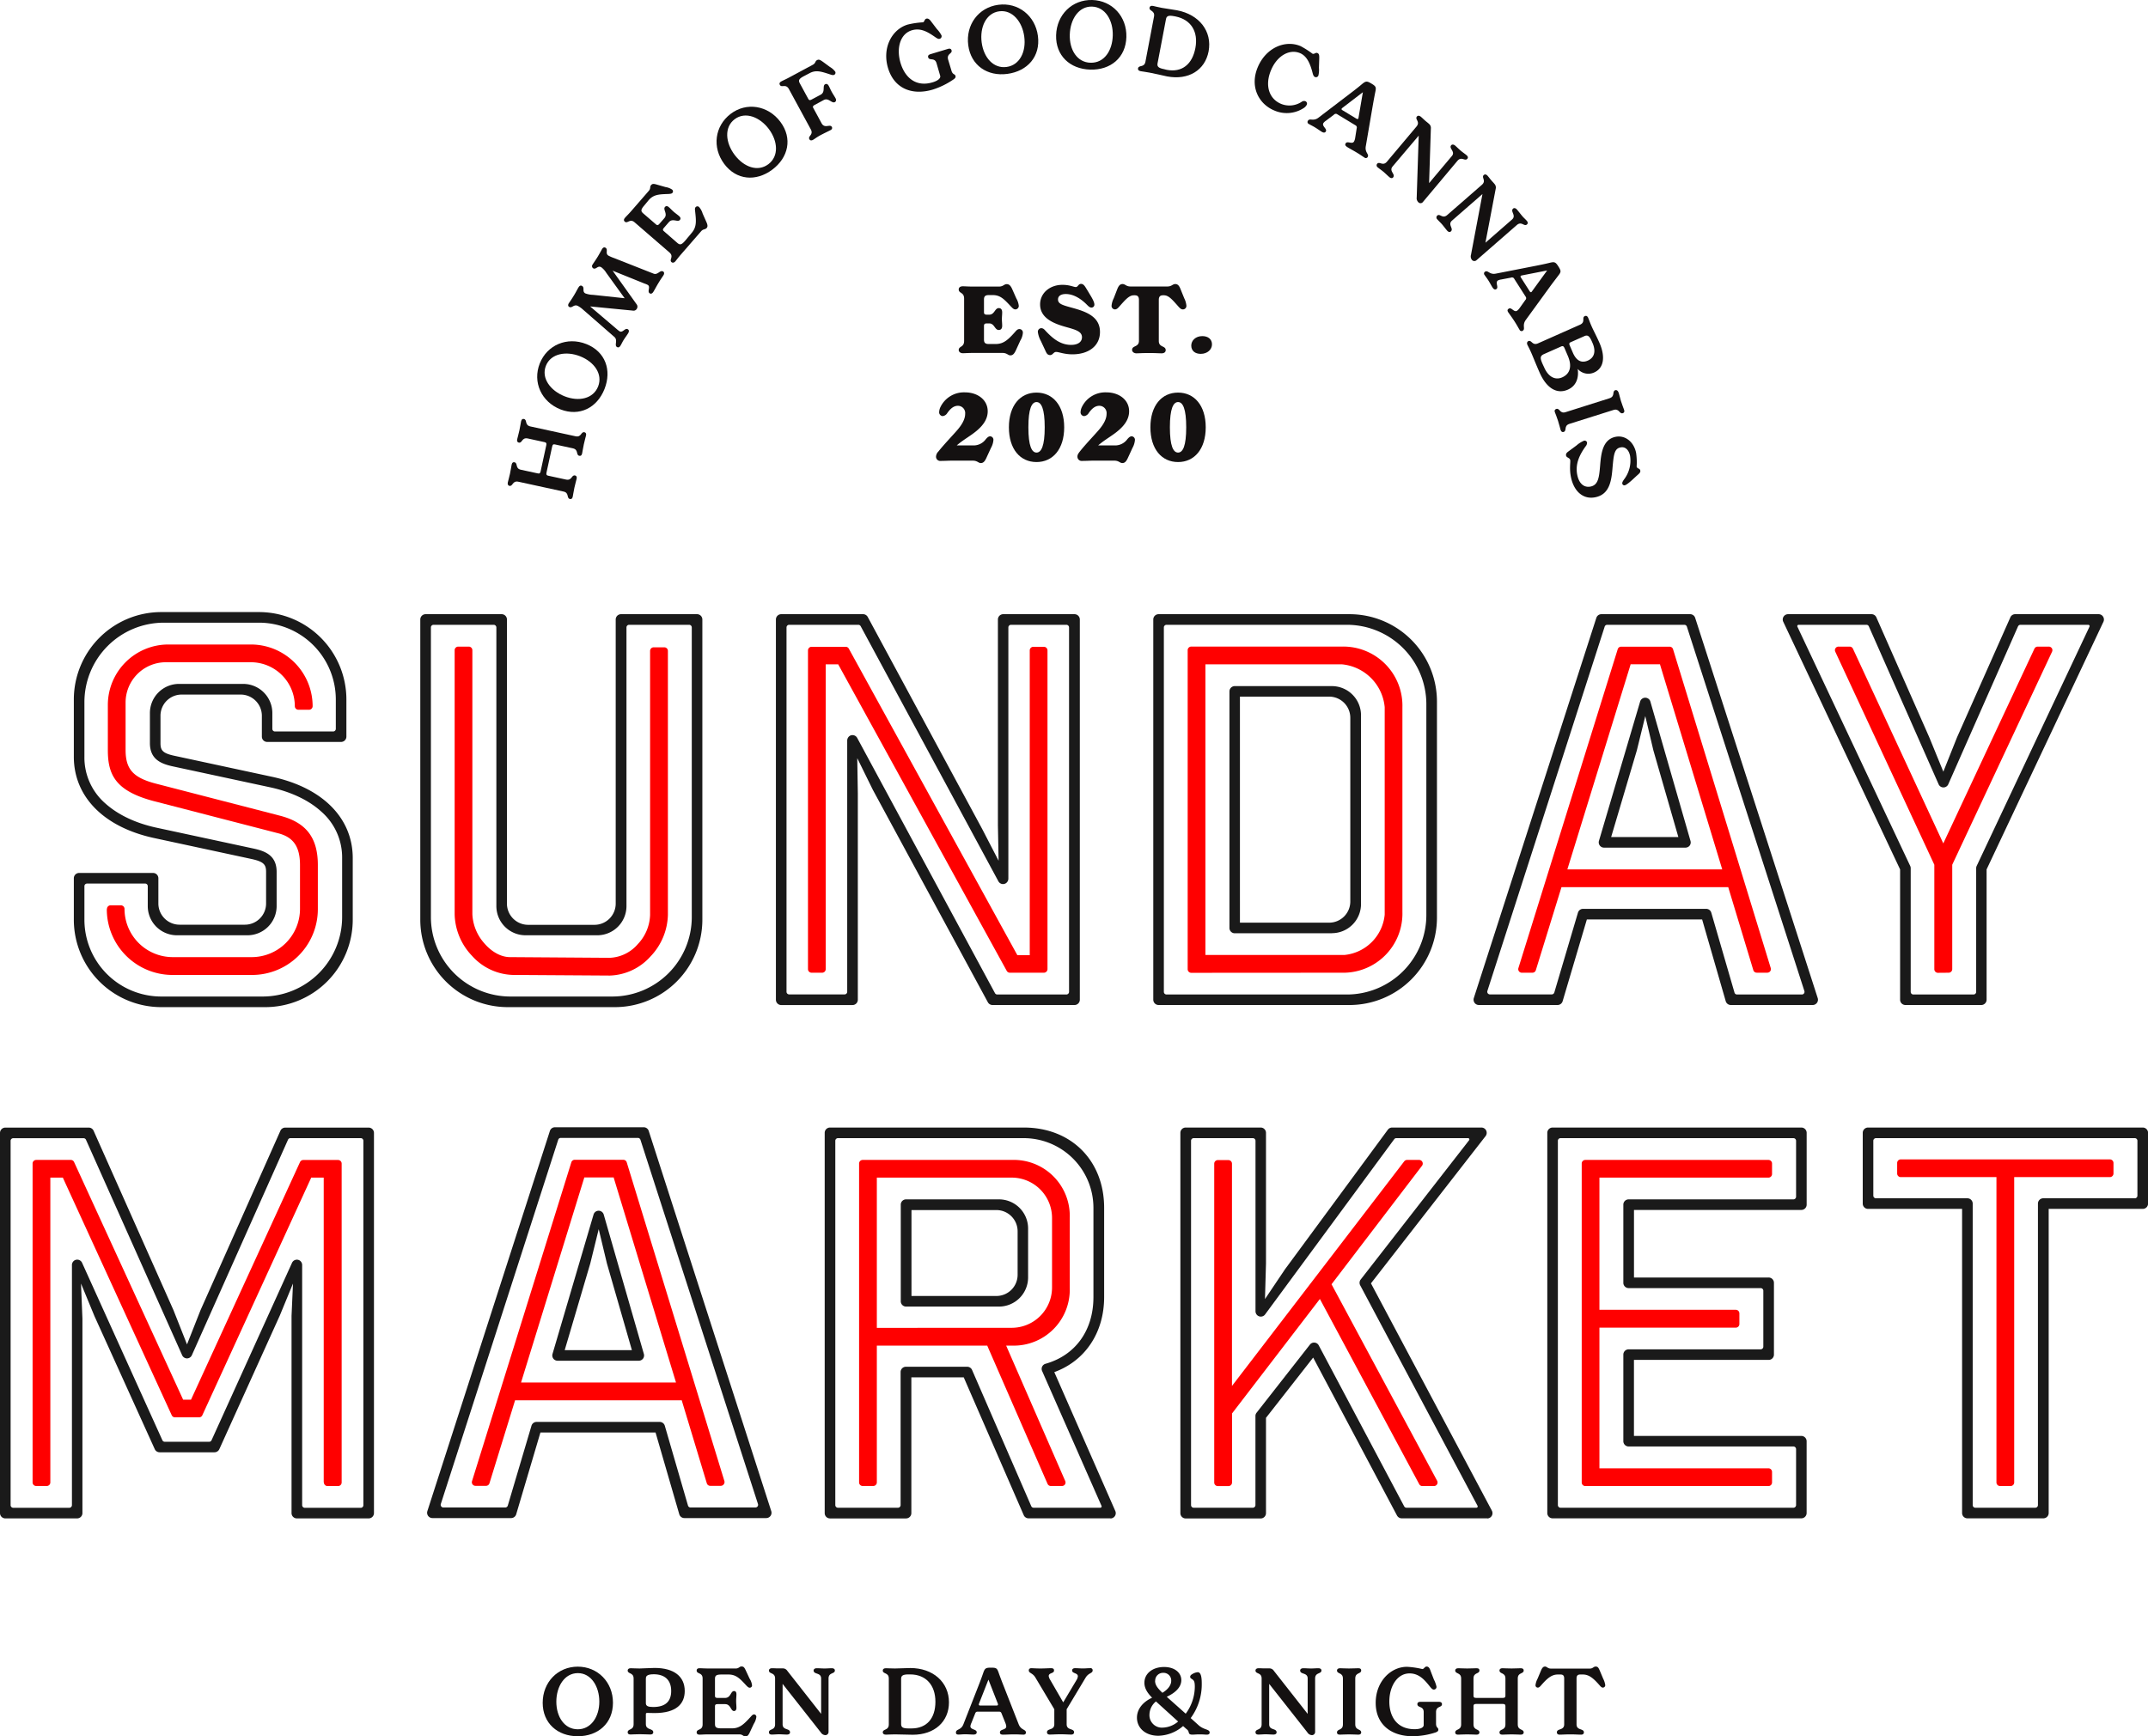 <svg xmlns="http://www.w3.org/2000/svg" viewBox="0 0 680.19 550"><defs><style>.cls-1{fill:#141111;}.cls-2{fill:red;}.cls-3{fill:#1a1a1a;}</style></defs><g id="Layer_2" data-name="Layer 2"><g id="Homepage"><path class="cls-1" d="M185.08,136.91c.35.08.64.41.5,1s-.42,1.51-.71,2.86-.39,2.2-.54,2.89-.53.79-.88.71c-1.18-.25-.11-1.95-2.1-2.38l-5.63-1.22c-.49-.11-.73,0-.87.68l-1.79,8.22c-.14.66,0,.87.51,1l5.63,1.22c2,.43,1.73-1.55,2.9-1.29.35.07.64.38.51,1s-.43,1.53-.72,2.88-.38,2.18-.53,2.87-.54.78-.88.71c-1.18-.26-.12-2-2.1-2.38l-14.19-3.09c-2-.43-1.73,1.55-2.9,1.3-.35-.08-.63-.44-.49-1.07s.4-1.42.69-2.77.39-2.23.54-2.92.54-.79.88-.71c1.18.25.12,2,2.1,2.38l5.32,1.15c.48.11.72,0,.87-.68l1.78-8.22c.15-.66,0-.87-.51-1l-5.31-1.16c-2-.43-1.72,1.56-2.9,1.3-.34-.08-.63-.41-.5-1s.41-1.51.71-2.86.39-2.2.54-2.89.54-.81.88-.74c1.18.26.12,1.95,2.1,2.38l14.19,3.09C184.17,138.64,183.9,136.66,185.08,136.91Z"/><path class="cls-1" d="M177.5,129.68c-6.1-2.41-8.9-8.67-6.58-14.55s8.66-8.56,14.73-6.16,8.13,8.3,5.77,14.26S183.48,132,177.5,129.68Zm6.2-16.83c-4.37-1.73-9.27-.92-10.83,3s1.43,7.9,5.91,9.67,9.08.8,10.62-3.11S188.19,114.62,183.7,112.85Z"/><path class="cls-1" d="M210,86c.35.21.41.69.08,1.21s-.81,1.16-1.54,2.37-1.17,2.08-1.62,2.81c-.35.57-.75.78-1.18.52-.9-.56.36-2.06-.61-2.66a5.34,5.34,0,0,0-1-.42L194,85.74l7.59,10.64a1.21,1.21,0,0,1,.07,1.41,1.16,1.16,0,0,1-1.29.59l-13.5-1.32,8.48,7.22a8,8,0,0,0,.84.65c1,.6,1.72-1.19,2.63-.63.42.26.42.71.09,1.26s-.89,1.28-1.35,2-.75,1.4-1.08,1.93-.71.67-1.12.42c-.92-.57.39-2.15-.83-3.2l-10-8.72a7.58,7.58,0,0,0-1.38-1c-1.4-.86-2,.8-2.94.2-.3-.19-.47-.6,0-1.27s1-1.46,1.61-2.47,1-1.83,1.39-2.45.77-.63,1.12-.42c.91.55-.08,1.71,1,2.34a7.36,7.36,0,0,0,2.47.47l10,1.07-5.78-8a6.55,6.55,0,0,0-1.59-1.79c-1.18-.73-1.67.87-2.63.29a.82.82,0,0,1-.13-1.19c.38-.63.95-1.39,1.64-2.52.6-1,1-1.78,1.35-2.37s.78-.6,1.08-.41c.95.58-.21,1.8.95,2.51a12.62,12.62,0,0,0,1.85.79l12.41,4.9C208.29,87.22,209,85.4,210,86Z"/><path class="cls-1" d="M221.35,65.55a5.4,5.4,0,0,1,1.15,2.09l1.21,2.73c.37.83.45,1.41.08,1.83-.52.6-1.06.24-1.78,1.06l-6.38,7.34c-.87,1-1.44,1.79-1.8,2.21s-.86.5-1.18.23c-.88-.77.86-1.75-.67-3.08l-11-9.52c-1.53-1.34-2.25.53-3.14-.24-.31-.27-.4-.66.06-1.2s1.05-1.07,1.94-2.09l5.61-6.46c.68-.77.25-1.26.71-1.8s.9-.46,2.05-.12l2.53.72a5,5,0,0,1,2.1.81.72.72,0,0,1,.12,1c-.27.31-.65.33-1.27.38-3,.1-4.72.14-6.32,2L204,65.1c-1.19,1.38-1.06,1.85-.28,2.52l4,3.45c.38.33.65.33,1.09-.18l1.55-1.77c1.19-1.38-.51-2.74.21-3.56.28-.33.7-.4,1.23.06s1,1,1.56,1.48,1.19.91,1.7,1.36.52.88.23,1.21c-.71.82-2.3-.67-3.49.7l-1.55,1.78c-.44.51-.4.78,0,1.1l4.21,3.67c.8.69,1.28.72,2.46-.63L219,73.8c1.66-1.9,1.46-3.83,1.12-6.89-.08-.62-.11-1,.16-1.3A.76.76,0,0,1,221.35,65.55Z"/><path class="cls-1" d="M229.34,51.93c-3.92-5.25-3-12,2-15.84s11.86-2.73,15.77,2.49,2.56,11.34-2.58,15.17S233.19,57.08,229.34,51.93Zm14.12-11.07c-2.82-3.76-7.42-5.65-10.81-3.11s-2.93,7.47,0,11.33,7.3,5.45,10.66,2.93S246.34,44.73,243.46,40.86Z"/><path class="cls-1" d="M264.47,22.68a.73.73,0,0,1-.28,1c-.34.18-.72.09-1.29-.1-2.85-.93-4.5-1.5-6.54-.4l-1.91,1c-1.6.87-1.64,1.36-1.15,2.26l2.64,4.86c.24.44.49.54,1.09.21L259.87,30c1.6-.87.46-2.79,1.41-3.31.39-.21.8-.13,1.14.49s.62,1.33,1,2,.84,1.35,1.15,1.92.19,1-.2,1.24c-1,.52-2-1.51-3.56-.64l-2.84,1.54c-.6.33-.65.59-.41,1l2.62,4.83c1,1.78,2.66.09,3.24,1.15.17.31.1.75-.44,1-.7.38-1.65.8-3,1.51S258,44,257.42,44.31s-.94.11-1.11-.2c-.58-1.06,1.4-1.36.43-3.15L249.81,28.2c-1-1.78-2.3-.29-2.86-1.32-.2-.36-.15-.76.47-1.1s1.39-.65,2.55-1.28l7.44-4c.91-.49.67-1.1,1.29-1.44s1-.11,2,.6l2.12,1.56A5.52,5.52,0,0,1,264.47,22.68Z"/><path class="cls-1" d="M281.21,21.57c-1.94-6.44,1.24-12.28,6.2-13.78a26.62,26.62,0,0,1,4.85-.72c.56-.17.44-1,1.09-1.16S294.47,6.25,295,7l1.68,2.2a8.73,8.73,0,0,1,1.45,2,.84.84,0,0,1-.54,1.08c-.36.11-.65,0-1.25-.39-2.25-1.56-4.61-3.19-7.6-2.29-3.77,1.14-4.95,5.79-3.56,10.38s4.86,7.69,10.15,6.09c2-.59,2.57-1.45,2.39-2.07L296.56,20c-.58-1.91-2.29-.66-2.64-1.84-.12-.4,0-.77.71-1l5.55-1.67c.67-.2,1,0,1.14.43.34,1.12-1.65,1.05-1.07,3l1.05,3.49c.39,1.3,1.05.94,1.26,1.62.11.39,0,.69-.59,1.1a24.59,24.59,0,0,1-6.58,3.24C288.91,30.31,283.18,28.11,281.21,21.57Z"/><path class="cls-1" d="M306.61,14.35c-.86-6.5,3.25-12,9.52-12.83s11.69,3.41,12.54,9.88-3.29,11.14-9.65,12S307.46,20.73,306.61,14.35Zm17.73-2.77c-.62-4.66-3.71-8.55-7.91-8s-6.21,5.09-5.57,9.87,3.71,8.32,7.88,7.76S325,16.36,324.34,11.58Z"/><path class="cls-1" d="M334.43,11.16C334.62,4.6,339.55-.17,345.87,0s11,5.23,10.81,11.75-5,10.48-11.44,10.3S334.25,17.59,334.43,11.16Zm17.94.09c.14-4.7-2.3-9-6.53-9.16s-6.94,4-7.08,8.86,2.34,8.81,6.54,8.92C349.66,20,352.24,16.07,352.37,11.25Z"/><path class="cls-1" d="M364,23c-1.29-.25-2.29-.35-2.81-.45-.7-.13-.9-.5-.82-.9.22-1.16,2-.14,2.35-2.13l2.71-14.26c.38-2-1.63-1.69-1.41-2.84.08-.41.4-.68,1.09-.55.52.1,1.49.38,2.79.62,1.59.3,3.23.47,4.82.77,7.05,1.34,11.18,6.67,10,13-1.14,6-6.4,9.22-13.15,7.94C367.69,23.81,365.86,23.34,364,23Zm5.47-.88c4.79.91,8.08-1.73,9.06-6.9s-1.36-9-6.25-10l-.49-.09c-1.79-.34-2.38-.07-2.57.94l-2.67,14c-.19,1,.29,1.49,2.05,1.83Z"/><path class="cls-1" d="M398.3,21.25c2.64-6.23,8.76-8.68,13.55-6.64A28.24,28.24,0,0,1,415.6,17c.6.25,1-.45,1.56-.21s.63.69.59,1.92l-.09,2.77a7.63,7.63,0,0,1-.17,2.42.81.81,0,0,1-1.07.5c-.38-.16-.55-.52-.72-1.1-.87-3.5-2-5.59-4-6.46-3.36-1.42-7.28.81-9.19,5.33-2.06,4.85-.67,9.11,3.11,10.71a7,7,0,0,0,6.56-.63,1.31,1.31,0,0,1,1.18-.2.84.84,0,0,1,.44,1.14,2.85,2.85,0,0,1-.81.93,9.85,9.85,0,0,1-9.64.8C398.55,32.85,395.69,27.39,398.3,21.25Z"/><path class="cls-1" d="M433.08,49.75a.67.67,0,0,1-1,.16c-.52-.32-1.26-.87-2.44-1.58s-2.34-1.31-3-1.74-.78-.75-.52-1.18c.54-.9,2.05.42,2.65-.59a3.57,3.57,0,0,0,.34-1l.5-3.16a.79.79,0,0,0-.43-1l-5.66-3.43a.8.8,0,0,0-1.13.11l-2.52,1.9a3.2,3.2,0,0,0-.79.73c-.61,1,1.28,1.81.75,2.69-.26.42-.71.43-1.29.08s-1.36-.93-2.14-1.4-1.36-.72-1.91-1.06a.67.67,0,0,1-.34-1c.61-1,1.69.27,3.35-1l10.22-7.8c1.21-.91,2.52-1.94,3.44-2.73,1.33-1.11,1.64-1.17,3.15-.26s1.51,1.2,1.15,2.87c-.24,1.19-.54,2.83-.8,4.33l-2.16,12.6C432.12,48.38,433.66,48.8,433.08,49.75Zm-2.9-12.41,1.39-8.13-6.53,5c-.27.22-.31.47,0,.66l4.51,2.73C430,37.82,430.15,37.63,430.18,37.34Z"/><path class="cls-1" d="M464.66,50.28c-.78.92-1.85-.87-3.16.68l-10.9,13a.94.94,0,0,1-1.42.14,1.78,1.78,0,0,1-.56-1.58l.63-19.56L441,52.71c-1.27,1.51,1,2.42.15,3.48-.26.31-.7.33-1.2-.09s-1.27-1.18-1.83-1.66-1.25-.93-1.81-1.4a.79.79,0,0,1-.23-1.15c.76-.9,1.81.86,3.12-.69l9.35-11.12c1.3-1.55-.62-2.28.14-3.18.26-.31.72-.35,1.24.08s.84.78,1.37,1.24.86.68,1.19,1a1.64,1.64,0,0,1,.61,1.47L452.54,58l7.19-8.55C461,48,458.66,47,459.55,46c.25-.29.75-.29,1.22.1s1.13,1.07,1.83,1.66,1.25.93,1.79,1.39S464.9,50,464.66,50.28Z"/><path class="cls-1" d="M483.53,71.09c-.91.79-1.69-1.14-3.22.2L467.55,82.42a1,1,0,0,1-1.43-.08,1.77,1.77,0,0,1-.31-1.65l3.63-19.23-9.64,8.41c-1.48,1.29.66,2.54-.38,3.45-.31.27-.74.22-1.17-.27s-1.07-1.36-1.55-1.92-1.09-1.11-1.58-1.67a.79.79,0,0,1,0-1.17c.88-.77,1.65,1.14,3.18-.2l10.94-9.54c1.53-1.33-.25-2.35.63-3.12.31-.28.77-.24,1.21.27s.71.9,1.17,1.43.74.8,1,1.13a1.68,1.68,0,0,1,.38,1.55l-3.25,17.07,8.41-7.34c1.49-1.3-.67-2.57.37-3.48.28-.25.78-.17,1.18.29s1,1.23,1.56,1.92,1.09,1.11,1.56,1.65S483.82,70.84,483.53,71.09Z"/><path class="cls-1" d="M482.19,104.76a.67.67,0,0,1-1-.3c-.33-.52-.75-1.33-1.49-2.5s-1.51-2.21-2-2.9-.37-1,.06-1.29c.89-.57,1.65,1.28,2.64.65a3.73,3.73,0,0,0,.74-.75l1.86-2.62a.8.8,0,0,0,.08-1.13l-3.56-5.58a.8.8,0,0,0-1.06-.4l-3.11.59a3.38,3.38,0,0,0-1,.3c-1,.64.35,2.19-.52,2.74-.42.27-.82.07-1.19-.49s-.81-1.44-1.3-2.21-.89-1.24-1.24-1.79a.67.67,0,0,1,.12-1c1-.64,1.4,1,3.44.59l12.62-2.47c1.49-.29,3.12-.63,4.29-.92,1.69-.42,2-.33,2.94,1.16s.83,1.73-.23,3.08c-.75,1-1.75,2.29-2.64,3.52l-7.52,10.35C481.93,103.1,483.13,104.16,482.19,104.76Zm2.89-12.42,4.84-6.67-8.05,1.58c-.34.07-.49.27-.29.6l2.83,4.43C484.67,92.68,484.92,92.59,485.08,92.34Z"/><path class="cls-1" d="M496.49,123.41c-3.31,1.47-6.68-.19-9-5.51-1.09-2.47-2.05-4.91-2.58-6.12s-1-2.06-1.24-2.57-.08-1,.29-1.16c1.08-.47,1.22,1.52,3.08.7l13.27-5.89c1.86-.82.48-2.27,1.55-2.74.38-.17.77-.09,1.06.56s.53,1.43,1.07,2.64c.68,1.53,1.52,3.06,2.46,5.18,1.92,4.33,1.55,8.06-1.65,9.48a4.46,4.46,0,0,1-5.2-1.13C500,119.67,499.15,122.24,496.49,123.41Zm-1.79-3.89c2.44-1.09,3.25-3.47,1.71-6.94l-1-2.34c-.28-.62-.55-.72-1.09-.48L489,112.12c-1.34.59-1.38,1.22-.53,3.16l.47,1C490.22,119.28,492.39,120.54,494.7,119.52Zm2.68-11.13c-.45.2-.57.44-.27,1.12l1,2.31c1.08,2.42,2.68,3.28,4.7,2.39s2.67-2.89,1.46-5.63l-.23-.52c-.73-1.63-1.3-2.06-2.32-1.6Z"/><path class="cls-1" d="M492.81,129.53c1.15-.36,1.08,1.64,3,1l13.84-4.38c1.93-.62.72-2.21,1.87-2.57.34-.11.76.07,1,.68s.36,1.43.77,2.75.77,2.13,1,2.8-.07.95-.41,1.06c-1.15.36-1.07-1.64-3-1L497,134.25c-1.93.61-.72,2.2-1.87,2.57-.33.1-.74,0-.94-.63s-.39-1.54-.81-2.86-.75-2.07-1-2.74S492.48,129.64,492.81,129.53Z"/><path class="cls-1" d="M496.91,142.8l2.29-1.69a8.91,8.91,0,0,1,2.36-1.51.79.79,0,0,1,1,.55,1.82,1.82,0,0,1-.49,1.27c-1.8,2.53-3.33,5.48-2.61,9,.58,2.88,2.24,4.1,4.23,3.69,2.42-.49,2.7-2.92,3-6.55.31-3.91.79-8.35,4.9-9.2,3-.6,5.77,1.53,6.5,5.07a20.6,20.6,0,0,1,.17,4.37c.14.69,1,.49,1.15,1.21s-.45,1.05-1.35,1.89L516.87,152c-1.37,1.24-2,1.62-2.35,1.71a.66.66,0,0,1-.79-.47c-.09-.43.16-.82.51-1.34a9.79,9.79,0,0,0,1.94-7.53c-.4-1.93-1.59-3-3.09-2.64-1.93.39-2.1,2.5-2.44,6.14-.34,4.33-.89,8.7-5.47,9.63-3.83.79-6.8-1.85-7.72-6.37-.56-2.76-.09-4.72-.24-5.44s-1.16-.69-1.3-1.38S496.23,143.3,496.91,142.8Z"/><path class="cls-1" d="M323.9,105.47a5.45,5.45,0,0,1-.79,2.38L321.67,111c-.53,1.12-1,1.56-1.74,1.56s-1.05-.77-2.49-.77h-9c-2,0-2.76.09-3.56.09s-1.29-.5-1.29-1c0-1.32,1.71-.79,1.71-2.91V94.59c0-2.12-1.71-1.59-1.71-2.91,0-.53.38-1,1.29-1s1.5.09,3.56.09h7.85c1.44,0,1.62-.77,2.5-.77.73,0,1.23.45,1.73,1.56l1.3,2.94a6,6,0,0,1,.79,2.38A1.1,1.1,0,0,1,321.55,98c-.53,0-.85-.33-1.35-.85-2.06-2.18-3.32-3.68-5.76-3.68h-1.38c-1.09,0-1.47.44-1.47,1.38v4c0,.59.2.82.94.82h.73c1.68,0,1.76-2.08,3-2.08.67,0,1.09.41,1.09,1.35,0,.7-.09,1.41-.09,2.11s.09,1.42.09,2.12c0,.94-.42,1.35-1.09,1.35-1.27,0-1.35-2.08-3-2.08h-.73c-.74,0-.94.23-.94.82v4.32c0,.94.38,1.38,1.47,1.38h2.26c2.53,0,4-1.44,6.17-3.88.47-.56.82-.85,1.35-.85A1.1,1.1,0,0,1,323.9,105.47Z"/><path class="cls-1" d="M331,111,329.6,108a8,8,0,0,1-.94-2.79,1.11,1.11,0,0,1,1.06-1.26c.62,0,1,.41,1.38.85,1.79,1.88,4.35,4.44,8.06,4.44,2.35,0,3.46-1.06,3.46-2.41,0-1.88-2.08-2.41-5-3.24-3.62-1-8.26-2.67-8.26-7.17,0-3.64,3.14-6.2,7.05-6.2,2.38,0,3.56.7,4.26.7s.77-1,1.65-1,1.26.8,2.09,2.15l.79,1.32c1,1.62,1.35,2.5,1.35,3.09a.91.91,0,0,1-.88.94c-.59,0-.91-.32-1.47-.88-1.41-1.44-3.88-3.41-6.7-3.41-1.59,0-2.47.65-2.47,1.73,0,1.41,1.5,1.8,4.23,2.56,4.53,1.23,9.06,2.76,9.06,7.73,0,4.44-3.62,7.08-8.73,7.08-2.59,0-4.32-.76-5.15-.76s-1.06,1-1.91,1S331.37,111.84,331,111Z"/><path class="cls-1" d="M358.49,110.84c0-1.49,2.17-.79,2.17-2.91V95c0-1-.38-1.47-1.32-1.47h-.29c-1.53,0-2.71,1.44-4.65,3.62-.47.53-.82.85-1.35.85A1.1,1.1,0,0,1,352,96.74a6.5,6.5,0,0,1,.68-2.27l1.14-2.94c.45-1.11.92-1.56,1.65-1.56.88,0,1.09.77,2.53.77h11.64c1.44,0,1.64-.77,2.53-.77.73,0,1.2.45,1.64,1.56L375,94.47a6.5,6.5,0,0,1,.68,2.27A1.1,1.1,0,0,1,374.57,98c-.53,0-.88-.32-1.36-.85-1.94-2.18-3.11-3.62-4.64-3.62h-.29c-.94,0-1.33.47-1.33,1.47v13c0,2.12,2.18,1.42,2.18,2.91,0,.53-.38,1-1.29,1s-1.8-.09-4-.09-3.18.09-4,.09S358.49,111.37,358.49,110.84Z"/><path class="cls-1" d="M380.73,106.46c1.85,0,3.06,1,3.06,2.62s-1.44,3-3.56,3c-1.85,0-3-1-3-2.62S378.62,106.46,380.73,106.46Z"/><path class="cls-1" d="M314.57,139.44a6,6,0,0,1-.77,2.44l-1.47,3.2c-.53,1.15-1,1.59-1.76,1.59s-1.06-.76-2.5-.76h-6.85c-.82,0-2.06.08-3.32.08a1.34,1.34,0,0,1-1.5-1.32,2.5,2.5,0,0,1,.76-1.67c1.77-2.24,4.77-5.35,6.09-6.91s2.38-3.29,2.38-5a2.31,2.31,0,0,0-2.29-2.56c-1.47,0-2.5,1.09-3.35,2.27a2,2,0,0,1-1.47,1,1.2,1.2,0,0,1-1.12-1.32,4.07,4.07,0,0,1,.41-1.56,8.26,8.26,0,0,1,7.79-4.64c3.88,0,7.17,2.29,7.17,6,0,2.35-1.32,4.26-3.2,5.91-2.06,1.82-4.44,3-6.61,4.9h5.23a4.81,4.81,0,0,0,4-2c.5-.56.85-.89,1.38-.89A1.09,1.09,0,0,1,314.57,139.44Z"/><path class="cls-1" d="M319.48,135.35c0-6.9,3.58-11,8.75-11s8.76,4.12,8.76,11-3.58,11-8.76,11S319.48,142.26,319.48,135.35Zm11.34,0c0-5.88-1.06-8-2.59-8s-2.58,2.11-2.58,8,1.06,8,2.58,8S330.82,141.23,330.82,135.35Z"/><path class="cls-1" d="M359.38,139.44a6,6,0,0,1-.77,2.44l-1.47,3.2c-.53,1.15-1,1.59-1.76,1.59s-1.06-.76-2.5-.76H346c-.82,0-2.06.08-3.32.08a1.34,1.34,0,0,1-1.5-1.32c0-.53.15-.88.77-1.67,1.76-2.24,4.76-5.35,6.08-6.91s2.38-3.29,2.38-5a2.31,2.31,0,0,0-2.29-2.56c-1.47,0-2.5,1.09-3.35,2.27a2,2,0,0,1-1.47,1,1.2,1.2,0,0,1-1.12-1.32,4.07,4.07,0,0,1,.41-1.56,8.26,8.26,0,0,1,7.79-4.64c3.88,0,7.17,2.29,7.17,6,0,2.35-1.32,4.26-3.2,5.91-2.06,1.82-4.44,3-6.61,4.9H353a4.79,4.79,0,0,0,4-2c.5-.56.85-.89,1.38-.89A1.09,1.09,0,0,1,359.38,139.44Z"/><path class="cls-1" d="M364.29,135.35c0-6.9,3.58-11,8.76-11s8.76,4.12,8.76,11-3.59,11-8.76,11S364.29,142.26,364.29,135.35Zm11.34,0c0-5.88-1.06-8-2.58-8s-2.59,2.11-2.59,8,1.06,8,2.59,8S375.63,141.23,375.63,135.35Z"/><path class="cls-1" d="M171.85,539.36c0-6.56,4.79-11.46,11.11-11.46s11.14,4.9,11.14,11.43-4.73,10.61-11.14,10.61S171.85,545.8,171.85,539.36Zm17.93-.41c0-4.71-2.55-9-6.79-9s-6.82,4.24-6.82,9.06,2.59,8.73,6.79,8.73S189.78,543.77,189.78,539Z"/><path class="cls-1" d="M216.83,535.6c0,4.08-2.64,7-9.58,7-2.53,0-2.73-.26-2.73.41v3.09c0,2,2.35,1.26,2.35,2.59,0,.35-.24.7-.88.7-.8,0-1.91-.09-3.44-.09s-2.21.09-2.91.09-.88-.35-.88-.7c0-1.21,1.88-.53,1.88-2.56V531.66c0-2-1.88-1.35-1.88-2.56,0-.35.29-.7.94-.7s1.47.08,2.85.08c1.2,0,3.2-.17,4.76-.17C213.51,528.31,216.83,531.07,216.83,535.6Zm-4.29,0c0-3.53-2.09-5.29-5.55-5.29-2.47,0-2.47.88-2.47,1.44v7.73c0,.91.76,1.2,2.32,1.2C210.87,540.68,212.54,538.77,212.54,535.6Z"/><path class="cls-1" d="M239.51,543.8a5.33,5.33,0,0,1-.82,2.23l-1.27,2.71c-.38.82-.76,1.26-1.32,1.26-.79,0-.88-.65-2-.65H224.4c-1.32,0-2.29.09-2.85.09-.71,0-.94-.32-.94-.73,0-1.18,1.88-.5,1.88-2.53V531.66c0-2-1.88-1.35-1.88-2.53,0-.41.23-.73.94-.73.53,0,1.5.08,2.85.08H233c1,0,1.11-.64,1.82-.64s.94.38,1.44,1.47l1.11,2.38a5,5,0,0,1,.77,2.11.72.72,0,0,1-.71.77c-.41,0-.67-.27-1.11-.71-2-2.17-3.21-3.47-5.65-3.47h-2.17c-1.82,0-2.09.42-2.09,1.44v5.27c0,.5.18.7.85.7h2.35c1.83,0,1.74-2.17,2.83-2.17.44,0,.76.26.76,1s-.09,1.41-.09,2.14.09,1.5.09,2.18-.32,1-.76,1c-1.09,0-1-2.18-2.83-2.18h-2.35c-.67,0-.85.21-.85.71V546c0,1.06.29,1.44,2.09,1.44h3.29c2.53,0,3.85-1.41,5.94-3.67.41-.47.67-.74,1.09-.74A.76.76,0,0,1,239.51,543.8Z"/><path class="cls-1" d="M264.37,529.1c0,1.21-2,.53-2,2.56v16.93a1,1,0,0,1-1,1,1.76,1.76,0,0,1-1.44-.85l-12.11-15.38v12.79c0,2,2.35,1.17,2.35,2.56,0,.41-.32.7-1,.7s-1.73-.09-2.46-.09-1.56.09-2.3.09-.91-.35-.91-.73c0-1.18,1.94-.5,1.94-2.53V531.66c0-2-1.94-1.35-1.94-2.53,0-.41.32-.73,1-.73s1.15.05,1.85.05,1.09,0,1.53,0a1.66,1.66,0,0,1,1.41.74l10.73,13.67V531.66c0-2-2.38-1.18-2.38-2.56,0-.38.38-.7,1-.7.79,0,1.56.08,2.47.08s1.56-.08,2.26-.08S264.37,528.72,264.37,529.1Z"/><path class="cls-1" d="M283.4,549.35c-1.33,0-2.33.09-2.86.09-.7,0-1-.32-1-.73,0-1.18,1.91-.5,1.91-2.53V531.66c0-2-1.91-1.35-1.91-2.53,0-.41.27-.73,1-.73.53,0,1.53.08,2.86.08,1.61,0,3.26-.14,4.87-.14,7.18,0,12.23,4.46,12.23,10.87,0,6.09-4.55,10.26-11.43,10.26C287.19,549.47,285.31,549.35,283.4,549.35Zm5.2-1.88c4.88,0,7.61-3.2,7.61-8.46s-3-8.65-8-8.65h-.5c-1.83,0-2.36.39-2.36,1.42v14.28c0,1.06.56,1.41,2.36,1.41Z"/><path class="cls-1" d="M324.87,548.79c0,.39-.29.65-.76.65-.62,0-1.53-.09-2.91-.09s-2.68.09-3.5.09-1.06-.23-1.06-.73c0-1.06,2-.71,2-1.88a3.42,3.42,0,0,0-.24-1l-1.2-3c-.18-.5-.35-.68-.91-.68h-6.62c-.55,0-.73.18-.91.68l-1.17,2.94a3.21,3.21,0,0,0-.3,1c0,1.17,2,.88,2,1.91,0,.5-.38.73-1.06.73s-1.64-.09-2.55-.09-1.53.09-2.18.09-.79-.26-.79-.65c0-1.17,1.58-.64,2.35-2.58l4.7-12c.56-1.41,1.15-3,1.53-4.11.56-1.65.79-1.85,2.56-1.85s1.91.23,2.47,1.85c.41,1.15,1,2.7,1.56,4.11l4.67,11.91C323.34,548.12,324.87,547.68,324.87,548.79ZM316,539.68l-3-7.67-3,7.64c-.12.33,0,.56.35.56h5.26C316,540.21,316.08,540,316,539.68Z"/><path class="cls-1" d="M346,529.07c0,1-1.24.71-2.23,2.32l-6,10v4.76c0,2,2.35,1.23,2.35,2.53,0,.38-.26.73-.88.73-.88,0-1.91-.09-3.41-.09s-2.56.09-3.41.09c-.65,0-.88-.35-.88-.73,0-1.3,2.32-.53,2.32-2.53v-4.76l-6-10.06c-.91-1.5-2.08-1.32-2.08-2.26,0-.41.29-.68.79-.68s1.56.09,2.91.09,2.5-.09,3.29-.09,1,.24,1,.74c0,1-1.68.65-1.68,1.76a3,3,0,0,0,.48,1.21l4.11,7.11,4.17-7a2.8,2.8,0,0,0,.47-1.24c0-1.15-1.82-.85-1.82-1.85,0-.5.38-.74,1-.74s1.62.09,2.38.09,1.68-.09,2.32-.09A.66.66,0,0,1,346,529.07Z"/><path class="cls-1" d="M383.05,548.77c0,.41-.27.67-.94.67-.41,0-1.09-.09-2.21-.09s-1.82.09-2.29.09c-1,0-1.12-.38-1.2-.79a1.51,1.51,0,0,0-.65-.94l-1.12-1a12.42,12.42,0,0,1-7.82,3.08c-4.11,0-6.79-2.46-6.79-5.73,0-2.73,1.91-5,4.8-6.32-1.36-1.38-2.44-2.88-2.44-4.73,0-3,2.67-5,6.23-5,3.41,0,5.46,1.86,5.46,4.15,0,2-1.52,3.85-4.61,5.29l6,5.35a14.47,14.47,0,0,0,2.88-8.53c0-1.61-.24-2-.86-2.41-.32-.2-.61-.38-.61-.73s.23-.62.64-.85a3.82,3.82,0,0,1,1.77-.62c1,0,1.26,1.59,1.26,3.53a18,18,0,0,1-3.5,11l2.5,2.26C381.26,548,383.05,547.65,383.05,548.77Zm-10-3.5-7-6.35a5.51,5.51,0,0,0-2.06,4.14,3.94,3.94,0,0,0,4.26,4.15A7.84,7.84,0,0,0,373.08,545.27Zm-7.28-12.88c0,1.27.76,2.32,2.32,3.79,1.91-1.14,2.79-2.55,2.79-3.79a2.42,2.42,0,0,0-2.5-2.53A2.48,2.48,0,0,0,365.8,532.39Z"/><path class="cls-1" d="M418.45,529.1c0,1.21-2,.53-2,2.56v16.93a1,1,0,0,1-1,1,1.75,1.75,0,0,1-1.44-.85l-12.11-15.38v12.79c0,2,2.35,1.17,2.35,2.56,0,.41-.33.7-1,.7s-1.74-.09-2.47-.09-1.56.09-2.29.09-.92-.35-.92-.73c0-1.18,1.94-.5,1.94-2.53V531.66c0-2-1.94-1.35-1.94-2.53,0-.41.33-.73,1-.73s1.15.05,1.86.05,1.08,0,1.52,0a1.66,1.66,0,0,1,1.41.74l10.73,13.67V531.66c0-2-2.38-1.18-2.38-2.56,0-.38.38-.7,1-.7.8,0,1.56.08,2.47.08s1.56-.08,2.26-.08S418.45,528.72,418.45,529.1Z"/><path class="cls-1" d="M423.37,548.74c0-1.21,1.88-.53,1.88-2.56V531.66c0-2-1.88-1.35-1.88-2.56,0-.35.3-.7.94-.7s1.47.08,2.85.08,2.27-.08,3-.08.88.35.88.7c0,1.21-1.88.53-1.88,2.56v14.52c0,2,1.88,1.35,1.88,2.56,0,.35-.23.7-.88.7s-1.58-.09-3-.09-2.2.09-2.91.09S423.37,549.09,423.37,548.74Z"/><path class="cls-1" d="M435.63,539.36c0-6.73,4.73-11.41,9.91-11.41a26.75,26.75,0,0,1,4.85.71c.59,0,.7-.79,1.38-.79s1,.64,1.29,1.52l1,2.59a9.05,9.05,0,0,1,.83,2.29.85.85,0,0,1-.83.89c-.38,0-.62-.21-1.09-.74-1.7-2.14-3.49-4.38-6.61-4.38-3.94,0-6.41,4.12-6.41,8.91s2.44,8.76,8,8.76c2.06,0,2.88-.65,2.88-1.3V542.3c0-2-2-1.29-2-2.53,0-.41.24-.73,1-.73h5.79c.71,0,1,.32,1,.73,0,1.18-1.88.53-1.88,2.53v3.64c0,1.36.73,1.21.73,1.91,0,.42-.23.65-.88.89a24.2,24.2,0,0,1-7.23,1.2C440.48,549.94,435.63,546.18,435.63,539.36Z"/><path class="cls-1" d="M482.5,548.74c0,.35-.26.7-.91.7s-1.56-.09-2.94-.09-2.23.09-2.94.09-.88-.35-.88-.7c0-1.21,1.88-.53,1.88-2.56v-5.76c0-.5-.18-.71-.85-.71h-8.41c-.67,0-.85.21-.85.71v5.76c0,2,1.88,1.35,1.88,2.56,0,.35-.24.7-.88.7s-1.59-.09-3-.09-2.21.09-2.91.09-.88-.35-.88-.7c0-1.21,1.88-.53,1.88-2.56V531.66c0-2-1.88-1.35-1.88-2.56,0-.35.29-.7.94-.7s1.47.08,2.85.08,2.26-.08,3-.08.88.35.88.7c0,1.21-1.88.53-1.88,2.56v5.44c0,.5.18.7.85.7h8.41c.67,0,.85-.2.85-.7v-5.44c0-2-1.88-1.35-1.88-2.56,0-.35.26-.7.88-.7s1.56.08,2.94.08,2.23-.08,2.94-.08.91.35.91.7c0,1.21-1.88.53-1.88,2.56v14.52C480.62,548.21,482.5,547.53,482.5,548.74Z"/><path class="cls-1" d="M493,548.71c0-1.3,2.32-.53,2.32-2.53V531.69c0-.88-.29-1.3-1.17-1.3h-.85c-1.94,0-3.33,1.18-5.27,3.41-.41.47-.67.74-1.08.74a.73.73,0,0,1-.71-.82,5.82,5.82,0,0,1,.65-2l1-2.38c.44-1.09.79-1.47,1.38-1.47s.82.64,1.82.64h12.35c1,0,1.14-.64,1.85-.64s.91.38,1.38,1.47l1,2.38a6.57,6.57,0,0,1,.65,2,.76.76,0,0,1-.74.82c-.38,0-.65-.27-1.06-.74-1.94-2.23-3.35-3.41-5.29-3.41h-.82c-.88,0-1.18.42-1.18,1.3v14.49c0,2,2.33,1.23,2.33,2.53,0,.38-.24.73-.89.73-.85,0-1.91-.09-3.41-.09s-2.55.09-3.41.09C493.26,549.44,493,549.09,493,548.71Z"/><path class="cls-2" d="M424.89,308.1a18.73,18.73,0,0,0,19.2-19.2V224a18.73,18.73,0,0,0-19.2-19.2H377.23a1.14,1.14,0,0,0-1.14,1.13V307a1.14,1.14,0,0,0,1.14,1.13Zm-43.18-5.78v-91.9h43.18A15,15,0,0,1,438.48,224v65.72a14.19,14.19,0,0,1-12.76,12.76h-44Z"/><path class="cls-2" d="M337.32,469.11l-18.61-42.67-.1-.23h1.84a17.73,17.73,0,0,0,18.3-18.3V385.7a17.73,17.73,0,0,0-18.3-18.3H273.18a1.14,1.14,0,0,0-1.14,1.14v101a1.14,1.14,0,0,0,1.14,1.14h3.34a1.14,1.14,0,0,0,1.14-1.14V426.21h35l0,.1L331.72,470a1.14,1.14,0,0,0,1,.68h3.52a1.14,1.14,0,0,0,1-.51A1.15,1.15,0,0,0,337.32,469.11Zm-59.49-48.52h-.17V373h42.72a12.78,12.78,0,0,1,12.76,12.76v22.06a12.77,12.77,0,0,1-12.76,12.75Z"/><path class="cls-2" d="M417.8,411.64l.16-.2.12.23,31.33,58.43a1.13,1.13,0,0,0,1,.6h3.68a1.14,1.14,0,0,0,1-1.67L421.7,406.88l-.05-.1.06-.08,28.6-37.47a1.15,1.15,0,0,0-.91-1.83h-3.84a1.14,1.14,0,0,0-.9.45L390.42,438.6l-.3.4V368.58a1.14,1.14,0,0,0-1.14-1.13h-3.34a1.14,1.14,0,0,0-1.14,1.13v101a1.14,1.14,0,0,0,1.14,1.13H389a1.14,1.14,0,0,0,1.14-1.13V447.75l0-.05Z"/><path class="cls-2" d="M560,367.4H502a1.14,1.14,0,0,0-1.13,1.14v101A1.14,1.14,0,0,0,502,470.7h58a1.14,1.14,0,0,0,1.14-1.14v-3.34a1.14,1.14,0,0,0-1.14-1.14H506.48V420.52h43.18a1.14,1.14,0,0,0,1.14-1.13V416a1.14,1.14,0,0,0-1.14-1.13H506.48V373H560a1.14,1.14,0,0,0,1.14-1.13v-3.35A1.14,1.14,0,0,0,560,367.4Z"/><path class="cls-2" d="M669.26,368.36a1.14,1.14,0,0,0-1.14-1.13H601.89a1.13,1.13,0,0,0-1.13,1.13v3.35a1.13,1.13,0,0,0,1.13,1.13H632.2v96.72a1.14,1.14,0,0,0,1.14,1.13h3.34a1.14,1.14,0,0,0,1.14-1.13V372.84h30.3a1.14,1.14,0,0,0,1.14-1.13Z"/><path class="cls-2" d="M229.4,469.15l-30.94-101a1.14,1.14,0,0,0-1.09-.8H182a1.13,1.13,0,0,0-1.08.8l-31.45,101a1.14,1.14,0,0,0,1.09,1.48h3.34a1.14,1.14,0,0,0,1.09-.8l8.08-26.18,0-.12h52.84l0,.12,7.91,26.17a1.14,1.14,0,0,0,1.09.81h3.34a1.17,1.17,0,0,0,.92-.47A1.15,1.15,0,0,0,229.4,469.15ZM213.85,437.9H165l.06-.21L185,373.06l0-.12h9.35l0,.12L214,437.69l.06.21Z"/><path class="cls-2" d="M617.06,308.1A1.14,1.14,0,0,0,618.2,307V273.9l31.61-67.47a1.13,1.13,0,0,0-.07-1.1,1.15,1.15,0,0,0-1-.52h-3.51a1.15,1.15,0,0,0-1,.65l-28.71,61.36-.15.33-.15-.33-28.47-61.36a1.15,1.15,0,0,0-1-.65h-3.52a1.13,1.13,0,0,0-1,.52,1.12,1.12,0,0,0-.07,1.09l31.37,67.48V307a1.14,1.14,0,0,0,1.14,1.13Z"/><path class="cls-2" d="M494.46,281H547.3l0,.12,7.91,26.17a1.13,1.13,0,0,0,1.09.8h3.35a1.13,1.13,0,0,0,1.08-1.46l-30.94-101a1.14,1.14,0,0,0-1.09-.8H513.35a1.13,1.13,0,0,0-1.08.8l-31.45,101a1.13,1.13,0,0,0,1.09,1.47h3.34a1.13,1.13,0,0,0,1.09-.8l8.08-26.17Zm1.93-5.84,19.94-64.63,0-.12h9.35l0,.12,19.62,64.63.06.22H496.33Z"/><path class="cls-2" d="M33.82,288a20.83,20.83,0,0,0,20.81,20.81h25.2A20.84,20.84,0,0,0,100.65,288V274c0-8.7-3.72-13.52-12.06-15.65l-39.46-10.2c-7-1.87-9.36-4.55-9.36-10.61V222.51a12.76,12.76,0,0,1,12.75-12.75H79.44a13.93,13.93,0,0,1,13.92,13.91,1.14,1.14,0,0,0,1.13,1.14h3.35A1.14,1.14,0,0,0,99,223.67a19.55,19.55,0,0,0-19.53-19.53H53.29a19.16,19.16,0,0,0-19.14,19.14v14.28c0,7.78,2.36,12.92,14.4,16.15L88,263.91c4.91,1.23,7,4.25,7,10.11v13.86a15.3,15.3,0,0,1-15.27,15.28H54.69A15.28,15.28,0,0,1,39.43,287.9a1.14,1.14,0,0,0-1.13-1.14H35a1.14,1.14,0,0,0-1.13,1.14Z"/><path class="cls-2" d="M193.13,309a18,18,0,0,0,12.81-6,19.72,19.72,0,0,0,5.56-13.24V206.17a1.14,1.14,0,0,0-1.14-1.14H207a1.14,1.14,0,0,0-1.14,1.14v83.62a14.08,14.08,0,0,1-3.9,9.26,12.37,12.37,0,0,1-8.85,4.33l-31.61-.22c-2.84,0-5.85-1.65-8.26-4.52a14.84,14.84,0,0,1-3.66-9.08V205.94a1.14,1.14,0,0,0-1.13-1.13h-3.35a1.14,1.14,0,0,0-1.13,1.13v83.63a19.66,19.66,0,0,0,5.55,13.23,18,18,0,0,0,12.81,6Z"/><path class="cls-2" d="M319.82,308.1h10.74A1.14,1.14,0,0,0,331.7,307v-101a1.14,1.14,0,0,0-1.14-1.13h-3.34a1.14,1.14,0,0,0-1.14,1.13v96.55h-3.92l-.05-.09-53.32-97a1.11,1.11,0,0,0-1-.59H257a1.14,1.14,0,0,0-1.14,1.13V307A1.14,1.14,0,0,0,257,308.1h3.34a1.13,1.13,0,0,0,1.13-1.13V210.42h4l0,.09,53.32,97A1.14,1.14,0,0,0,319.82,308.1Z"/><path class="cls-2" d="M102.57,469.56a1.14,1.14,0,0,0,1.14,1.14h3.34a1.14,1.14,0,0,0,1.14-1.14v-101a1.14,1.14,0,0,0-1.14-1.14H96a1.16,1.16,0,0,0-1,.67L60.53,443.24l-.05.1H58l-.05-.1L23.46,368.07a1.14,1.14,0,0,0-1-.67h-11a1.14,1.14,0,0,0-1.14,1.14v101a1.14,1.14,0,0,0,1.14,1.14h3.34a1.14,1.14,0,0,0,1.14-1.14V373h4l0,.1,34.44,75.17a1.14,1.14,0,0,0,1,.66h7.69a1.14,1.14,0,0,0,1-.66l34.44-75.17,0-.1h4v96.54Z"/><path class="cls-3" d="M427.33,318.33H366.88a1.68,1.68,0,0,1-1.68-1.68V196.22a1.68,1.68,0,0,1,1.68-1.68h60.45a27.7,27.7,0,0,1,27.7,27.7v68.39A27.7,27.7,0,0,1,427.33,318.33ZM369.39,315h57.1a25.18,25.18,0,0,0,25.18-25.18V223.08a25.18,25.18,0,0,0-25.18-25.18h-57.1a.85.85,0,0,0-.84.84V314.13A.85.85,0,0,0,369.39,315Zm52.32-19.39H391a1.68,1.68,0,0,1-1.68-1.68V219a1.68,1.68,0,0,1,1.68-1.68h30.75a9.23,9.23,0,0,1,9.23,9.23v59.83A9.23,9.23,0,0,1,421.71,295.58Zm-29.07-3.36h28.23a6.71,6.71,0,0,0,6.72-6.71V227.36a6.71,6.71,0,0,0-6.72-6.71H392.64Z"/><path class="cls-3" d="M351.64,480.92H325.72a1.67,1.67,0,0,1-1.54-1l-19-43.65H288.59v43a1.68,1.68,0,0,1-1.68,1.68H262.83a1.68,1.68,0,0,1-1.68-1.68V358.82a1.68,1.68,0,0,1,1.68-1.68h61.38c15,0,25.43,10.46,25.43,25.43v28.26c0,11.27-6,20.21-15.78,23.78l19.32,44a1.68,1.68,0,0,1-1.54,2.35Zm-24.27-3.36h21.06a.41.41,0,0,0,.38-.58L330,434.26a1.67,1.67,0,0,1,1.07-2.29c9.5-2.69,15.18-10.59,15.18-21.14V382.57a22.08,22.08,0,0,0-22.08-22.07H265.35a.84.84,0,0,0-.84.83v115.4a.84.84,0,0,0,.84.83h19a.84.84,0,0,0,.84-.83V434.58a1.67,1.67,0,0,1,1.67-1.67h19.41a1.68,1.68,0,0,1,1.54,1l18.74,43.14A.83.83,0,0,0,327.37,477.56Zm-11-63.71H286.91a1.68,1.68,0,0,1-1.67-1.68V381.56a1.67,1.67,0,0,1,1.67-1.67h29.42a9.23,9.23,0,0,1,9.23,9.23v15.5A9.23,9.23,0,0,1,316.33,413.85Zm-27.74-3.36h26.9a6.71,6.71,0,0,0,6.71-6.71V390a6.72,6.72,0,0,0-6.71-6.72h-26.9Z"/><path class="cls-3" d="M471,480.92H443.87a1.69,1.69,0,0,1-1.49-.89L415.83,430l-14.94,19.09v30.19a1.68,1.68,0,0,1-1.68,1.68H375.46a1.68,1.68,0,0,1-1.68-1.68V358.82a1.68,1.68,0,0,1,1.68-1.68h23.75a1.68,1.68,0,0,1,1.68,1.68l0,41.4-.32,11.25,6.33-9.42,32.58-44.23a1.69,1.69,0,0,1,1.36-.68h28.26a1.67,1.67,0,0,1,1.51.94,1.69,1.69,0,0,1-.18,1.77l-36.3,46.64,38.29,72a1.68,1.68,0,0,1-1.48,2.47Zm-25.58-3.36h22.09a.41.41,0,0,0,.37-.61l-37.16-69.84a1.69,1.69,0,0,1,.15-1.82l34.33-44.12a.41.41,0,0,0-.33-.67h-22.7a.83.83,0,0,0-.68.34l-40.89,55.51a1.68,1.68,0,0,1-2.27.4,1.73,1.73,0,0,1-.76-1.48V361.33a.84.84,0,0,0-.84-.83H378a.83.83,0,0,0-.84.83v115.4a.83.83,0,0,0,.84.83h18.71a.84.84,0,0,0,.84-.83V448.47a1.64,1.64,0,0,1,.36-1l16.89-21.57a1.67,1.67,0,0,1,1.47-.64,1.65,1.65,0,0,1,1.33.88l27.06,51A.85.85,0,0,0,445.38,477.56Z"/><path class="cls-3" d="M570.42,480.92H491.64a1.68,1.68,0,0,1-1.67-1.68V358.82a1.68,1.68,0,0,1,1.67-1.68h78.78a1.68,1.68,0,0,1,1.68,1.68v22.74a1.68,1.68,0,0,1-1.68,1.68h-53v21.4h42.64a1.68,1.68,0,0,1,1.68,1.68v22.75a1.68,1.68,0,0,1-1.68,1.67H517.41v24.08h53a1.68,1.68,0,0,1,1.68,1.68v22.74A1.68,1.68,0,0,1,570.42,480.92Zm-76.26-3.36h73.75a.84.84,0,0,0,.84-.83V459a.85.85,0,0,0-.84-.84H515.73a1.68,1.68,0,0,1-1.68-1.67V429.07a1.68,1.68,0,0,1,1.68-1.68h41.81a.85.85,0,0,0,.84-.84V408.84a.84.84,0,0,0-.84-.84H515.73a1.68,1.68,0,0,1-1.68-1.68V381.56a1.68,1.68,0,0,1,1.68-1.67h52.18a.85.85,0,0,0,.84-.84V361.33a.84.84,0,0,0-.84-.83H494.16a.84.84,0,0,0-.84.83v115.4A.84.84,0,0,0,494.16,477.56Z"/><path class="cls-3" d="M647.06,480.92H623a1.68,1.68,0,0,1-1.68-1.68V382.91H591.53a1.68,1.68,0,0,1-1.67-1.68V358.82a1.68,1.68,0,0,1,1.67-1.68h87a1.68,1.68,0,0,1,1.68,1.68v22.41a1.68,1.68,0,0,1-1.68,1.68H648.74v96.33A1.68,1.68,0,0,1,647.06,480.92Zm-21.56-3.36h19a.84.84,0,0,0,.84-.83v-95.5a1.68,1.68,0,0,1,1.67-1.68H676a.83.83,0,0,0,.84-.84V361.33a.83.83,0,0,0-.84-.83H594.05a.84.84,0,0,0-.84.83v17.38a.84.84,0,0,0,.84.84H623a1.68,1.68,0,0,1,1.68,1.68v95.5A.83.83,0,0,0,625.5,477.56Z"/><path class="cls-3" d="M242.64,480.84H216.71a1.68,1.68,0,0,1-1.61-1.21l-7.51-25.89H171.13l-7.67,25.9a1.68,1.68,0,0,1-1.61,1.2H136.93a1.7,1.7,0,0,1-1.36-.69,1.72,1.72,0,0,1-.24-1.51l38.8-120.42a1.68,1.68,0,0,1,1.6-1.17h28.1a1.67,1.67,0,0,1,1.6,1.17l38.8,120.42a1.68,1.68,0,0,1-1.59,2.2Zm-24-3.36h20.58a.84.84,0,0,0,.8-1.1L202.8,361a.86.86,0,0,0-.8-.58H177.57a.84.84,0,0,0-.8.58L139.59,476.38a.84.84,0,0,0,.8,1.1H160a.83.83,0,0,0,.8-.6l7.5-25.29a1.68,1.68,0,0,1,1.61-1.21h39a1.68,1.68,0,0,1,1.61,1.22l7.34,25.28A.84.84,0,0,0,218.6,477.48ZM202.33,431H176.57a1.67,1.67,0,0,1-1.35-.67,1.69,1.69,0,0,1-.26-1.48l13-44.16a1.67,1.67,0,0,1,1.61-1.2h0a1.68,1.68,0,0,1,1.61,1.22l12.71,44.15a1.7,1.7,0,0,1-.27,1.48A1.69,1.69,0,0,1,202.33,431Zm-23.51-3.35H200.1l-7.91-27.46-2.6-10.86-2.67,10.86Z"/><path class="cls-3" d="M627.46,318.33H603.37a1.68,1.68,0,0,1-1.68-1.68V275.38l-37-78.44a1.67,1.67,0,0,1,.1-1.62,1.69,1.69,0,0,1,1.42-.78h26.43a1.67,1.67,0,0,1,1.53,1l16.76,38,4.45,10.88,4.34-10.88,16.88-38a1.66,1.66,0,0,1,1.53-1h26.43a1.67,1.67,0,0,1,1.41.78,1.7,1.7,0,0,1,.11,1.62l-37,78.44v41.27A1.69,1.69,0,0,1,627.46,318.33ZM605.89,315h19.05a.85.85,0,0,0,.84-.84V275a1.64,1.64,0,0,1,.16-.72l35.72-75.78a.42.42,0,0,0-.38-.6H639.8a.86.86,0,0,0-.77.5l-22.08,50a1.67,1.67,0,0,1-3.07,0l-22.09-50a.83.83,0,0,0-.76-.5H569.55a.42.42,0,0,0-.38.6l35.72,75.78a1.8,1.8,0,0,1,.16.72v39.13A.84.84,0,0,0,605.89,315Z"/><path class="cls-3" d="M574,318.33H548.08a1.68,1.68,0,0,1-1.61-1.22L539,291.23H502.5l-7.67,25.89a1.68,1.68,0,0,1-1.61,1.21H468.3a1.7,1.7,0,0,1-1.36-.69,1.73,1.73,0,0,1-.24-1.51l38.8-120.42a1.68,1.68,0,0,1,1.6-1.17h28.1a1.67,1.67,0,0,1,1.6,1.17l38.8,120.42a1.68,1.68,0,0,1-1.59,2.2ZM550,315h20.58a.84.84,0,0,0,.8-1.1L534.17,198.48a.85.85,0,0,0-.8-.58H508.94a.83.83,0,0,0-.8.58L471,313.87a.84.84,0,0,0,.8,1.1h19.58a.86.86,0,0,0,.81-.6l7.49-25.3a1.68,1.68,0,0,1,1.61-1.2h39a1.68,1.68,0,0,1,1.61,1.21l7.34,25.28A.83.83,0,0,0,550,315ZM533.7,268.48H507.94a1.67,1.67,0,0,1-1.61-2.15l13.05-44.16A1.67,1.67,0,0,1,521,221h0a1.68,1.68,0,0,1,1.61,1.21l12.71,44.16a1.68,1.68,0,0,1-.27,1.47A1.7,1.7,0,0,1,533.7,268.48Zm-23.51-3.35h21.28l-7.91-27.46L521,226.81l-2.67,10.86Z"/><path class="cls-3" d="M84,319H51.07A27.69,27.69,0,0,1,23.38,291.3V278.18a1.68,1.68,0,0,1,1.67-1.68H48.47a1.68,1.68,0,0,1,1.68,1.68v8a6.72,6.72,0,0,0,6.71,6.71H77.54a6.72,6.72,0,0,0,6.72-6.71v-10c0-2.25-.66-3.2-4.38-4.05l-31.09-6.69C32.87,262,23.38,252.35,23.38,239.71V221.57a27.7,27.7,0,0,1,27.69-27.7H82a27.7,27.7,0,0,1,27.69,27.7v11.78A1.68,1.68,0,0,1,108,235H84.6a1.68,1.68,0,0,1-1.68-1.68v-6.66A6.71,6.71,0,0,0,76.2,220H57.53a6.7,6.7,0,0,0-6.71,6.71v8.67c0,2.25.66,3.2,4.38,4l31.09,6.69c15.91,3.46,25.41,13.08,25.41,25.72V291.3A27.7,27.7,0,0,1,84,319ZM26.73,280.7v10.6a24.34,24.34,0,0,0,24.34,24.34H83.16a25.18,25.18,0,0,0,25.18-25.18V271.82a19.25,19.25,0,0,0-6.6-14.75c-3.94-3.59-9.53-6.25-16.16-7.69l-31.11-6.69c-3.65-.83-7-2.29-7-7.33v-9.51a9.23,9.23,0,0,1,9.23-9.23H77a9.24,9.24,0,0,1,9.24,9.23v5a.83.83,0,0,0,.84.84H105.5a.84.84,0,0,0,.84-.84v-9.26A24.34,24.34,0,0,0,82,197.23H51.91a25.18,25.18,0,0,0-25.18,25.18v17.3a19.25,19.25,0,0,0,6.6,14.75c4,3.59,9.54,6.25,16.17,7.69l31.1,6.69c3.65.83,7,2.29,7,7.33V287a9.24,9.24,0,0,1-9.24,9.24H56A9.24,9.24,0,0,1,46.79,287V280.7a.83.83,0,0,0-.84-.84H27.57A.84.84,0,0,0,26.73,280.7Z"/><path class="cls-3" d="M194.72,319H160.79a27.7,27.7,0,0,1-27.7-27.69V196.22a1.68,1.68,0,0,1,1.68-1.68h24.09a1.68,1.68,0,0,1,1.67,1.68v90a6.72,6.72,0,0,0,6.72,6.71h21a6.72,6.72,0,0,0,6.72-6.71v-90a1.68,1.68,0,0,1,1.68-1.68h24.08a1.68,1.68,0,0,1,1.68,1.68V291.3A27.7,27.7,0,0,1,194.72,319ZM136.45,198.74v91.72a25.18,25.18,0,0,0,25.18,25.18h32.25a25.18,25.18,0,0,0,25.18-25.18V198.74a.84.84,0,0,0-.84-.84h-19a.84.84,0,0,0-.84.84V287a9.24,9.24,0,0,1-9.24,9.24H166.41a9.24,9.24,0,0,1-9.23-9.24V198.74a.85.85,0,0,0-.84-.84H137.29A.84.84,0,0,0,136.45,198.74Z"/><path class="cls-3" d="M340.21,318.33H314.28a1.67,1.67,0,0,1-1.47-.89l-36.43-67.3-4.92-10,.18,11.12v65.4a1.68,1.68,0,0,1-1.68,1.68H247.38a1.68,1.68,0,0,1-1.68-1.68V196.22a1.68,1.68,0,0,1,1.68-1.68H273.3a1.68,1.68,0,0,1,1.48.88l36.3,67.27,5.14,9.95L316,261.41V196.22a1.68,1.68,0,0,1,1.68-1.68h22.58a1.68,1.68,0,0,1,1.68,1.68V316.65A1.68,1.68,0,0,1,340.21,318.33ZM315.79,315h21.9a.85.85,0,0,0,.84-.84V198.74a.85.85,0,0,0-.84-.84H320.14a.84.84,0,0,0-.83.84v79.51a1.75,1.75,0,0,1-.87,1.56,1.67,1.67,0,0,1-2.29-.67l-43.61-80.8a.85.85,0,0,0-.74-.44H249.9a.84.84,0,0,0-.84.84V314.13a.84.84,0,0,0,.84.84h17.54a.84.84,0,0,0,.84-.84V234.61a1.78,1.78,0,0,1,.86-1.56,1.69,1.69,0,0,1,2.3.68l43.61,80.8A.83.83,0,0,0,315.79,315Z"/><path class="cls-3" d="M116.75,357.16H90.33a1.68,1.68,0,0,0-1.54,1L63.49,415l-4.27,10.83L54.94,415l-25.3-56.84a1.68,1.68,0,0,0-1.54-1H1.68A1.68,1.68,0,0,0,0,358.84V479.27a1.68,1.68,0,0,0,1.68,1.67H24.42a1.68,1.68,0,0,0,1.68-1.67V417.68l-.45-11.13,4.25,10.3L49,459a1.69,1.69,0,0,0,1.55,1H67.91a1.69,1.69,0,0,0,1.55-1L88.6,416.7l4.18-10.15-.46,10.25v62.47A1.68,1.68,0,0,0,94,480.94h22.74a1.68,1.68,0,0,0,1.68-1.67V358.84A1.68,1.68,0,0,0,116.75,357.16Zm-1.68,119.59a.84.84,0,0,1-.84.84H96.52a.85.85,0,0,1-.84-.84v-76a1.72,1.72,0,0,0-.92-1.58,1.69,1.69,0,0,0-2.3.84L67,456.16a.83.83,0,0,1-.77.51H52.18a.83.83,0,0,1-.77-.51L26,400a1.69,1.69,0,0,0-2.3-.84,1.72,1.72,0,0,0-.92,1.58v76a.85.85,0,0,1-.84.84H4.2a.84.84,0,0,1-.84-.84V361.36a.83.83,0,0,1,.84-.84H26.46a.83.83,0,0,1,.77.5l30.45,68.24a1.68,1.68,0,0,0,3.07,0L91.2,361a.83.83,0,0,1,.77-.5h22.26a.83.83,0,0,1,.84.84Z"/></g></g></svg>